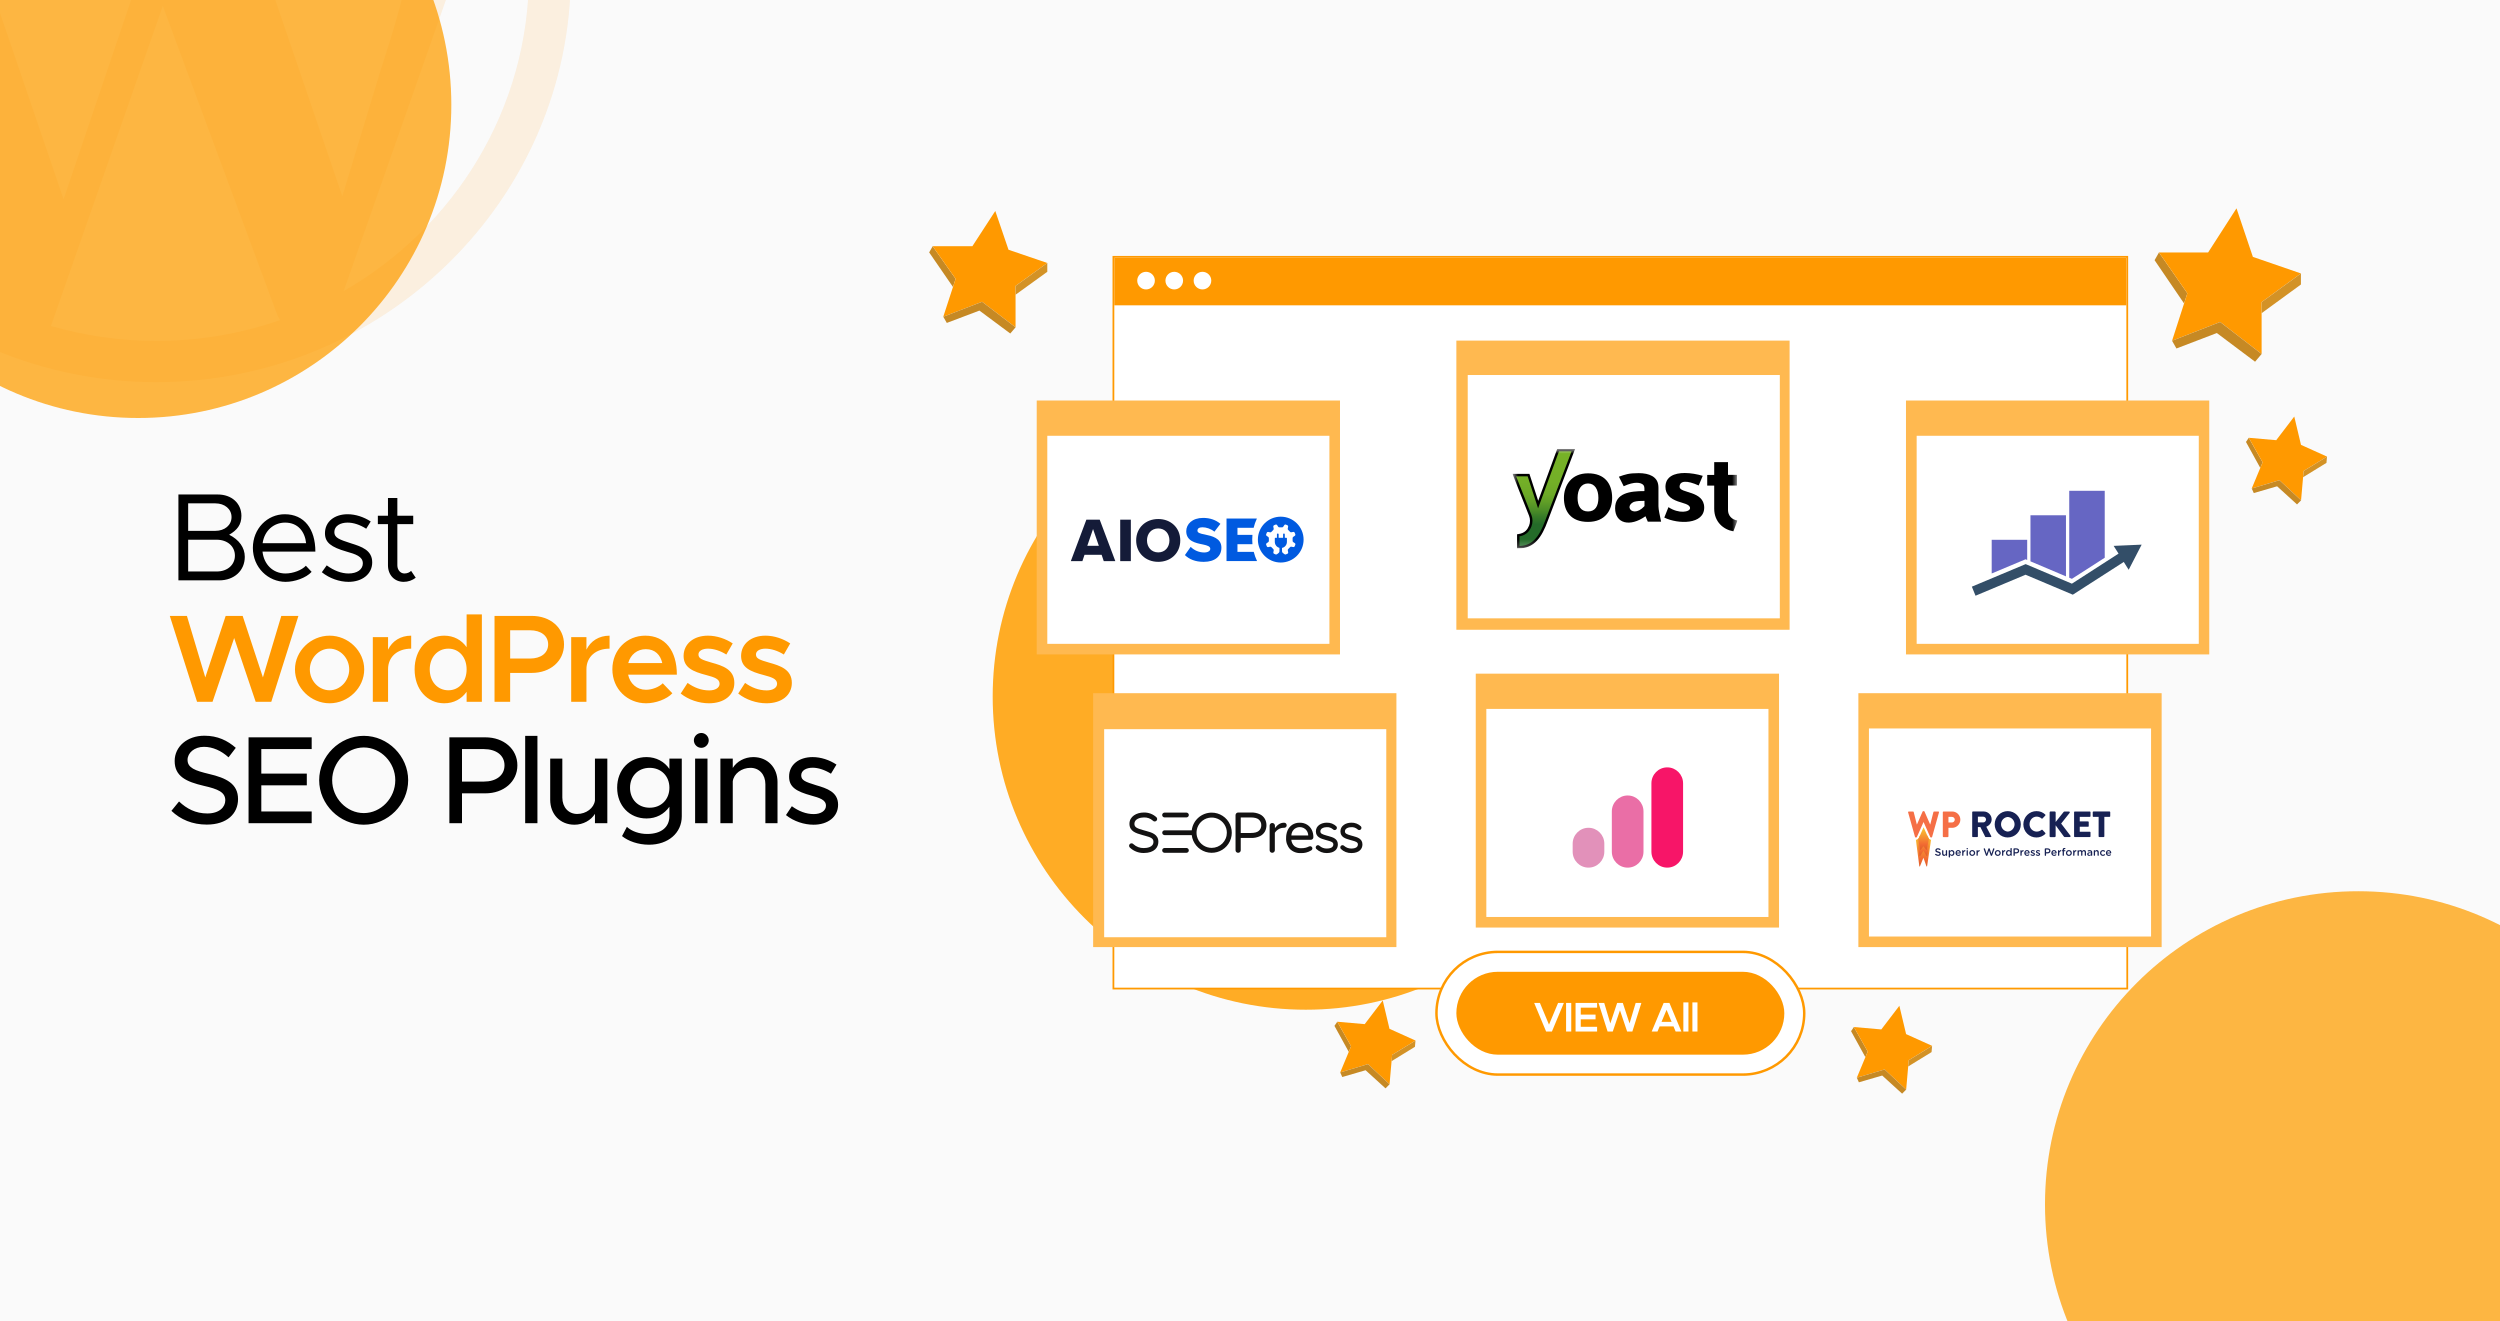 <svg width="350" height="185" viewBox="0 0 350 185" fill="none" xmlns="http://www.w3.org/2000/svg">
<g clip-path="url(#clip0_2674_2288)">
<rect width="350" height="185" fill="#FAFAFA"/>
<g filter="url(#filter0_f_2674_2288)">
<circle cx="19.343" cy="14.677" r="43.843" fill="#FDB642"/>
</g>
<g filter="url(#filter1_f_2674_2288)">
<circle cx="182.819" cy="97.517" r="43.843" fill="#FFAC25"/>
</g>
<g filter="url(#filter2_f_2674_2288)">
<circle cx="330.142" cy="168.615" r="43.843" fill="#FDB642"/>
</g>
<path d="M24.978 81.25V69.228H30.491C32.433 69.228 33.798 70.47 33.798 72.22C33.798 73.498 33.168 74.233 32.083 74.862C33.466 75.562 34.271 76.647 34.271 77.96C34.271 79.885 32.783 81.25 30.701 81.25H24.978ZM26.343 74.32H30.141C31.471 74.32 32.416 73.515 32.416 72.395C32.416 71.275 31.471 70.47 30.141 70.47H26.343V74.32ZM26.343 80.007H30.351C31.838 80.007 32.888 79.08 32.888 77.785C32.888 76.49 31.838 75.562 30.351 75.562H26.343V80.007ZM39.97 80.287C41.037 80.287 42.262 79.815 42.822 79.203L43.627 80.06C42.84 80.918 41.247 81.46 39.987 81.46C37.572 81.46 35.402 79.483 35.402 76.7C35.402 74.005 37.432 71.993 39.865 71.993C42.595 71.993 44.152 74.058 44.152 77.225H36.75C36.942 78.993 38.185 80.287 39.97 80.287ZM39.917 73.165C38.307 73.165 37.012 74.302 36.767 76.052H42.857C42.682 74.425 41.72 73.165 39.917 73.165ZM48.802 81.46C47.542 81.46 46.142 80.987 45.057 80.112L45.74 79.15C46.772 79.903 47.805 80.287 48.802 80.287C49.992 80.287 50.797 79.728 50.797 78.87C50.797 77.89 49.747 77.575 48.522 77.225C46.335 76.595 45.495 75.948 45.495 74.653C45.495 73.007 46.86 71.993 48.662 71.993C49.782 71.993 50.937 72.377 51.9 73.007L51.27 74.022C50.36 73.445 49.467 73.165 48.662 73.165C47.647 73.165 46.807 73.62 46.807 74.495C46.807 75.282 47.472 75.528 49.152 76.07C50.605 76.525 52.11 77.015 52.11 78.73C52.11 80.392 50.675 81.46 48.802 81.46ZM57.554 79.92L58.201 80.882C57.729 81.25 57.134 81.46 56.521 81.46C55.226 81.46 54.316 80.498 54.316 79.15V73.375H52.899V72.203H54.316V69.718H55.629V72.203H57.851V73.375H55.629V79.15C55.629 79.815 56.084 80.287 56.609 80.287C57.011 80.287 57.361 80.13 57.554 79.92ZM28.951 115.443C26.938 115.443 25.276 114.742 23.998 113.517L25.066 112.205C26.133 113.22 27.393 113.885 29.021 113.885C30.683 113.885 31.541 113.01 31.541 112.047C31.541 110.91 30.543 110.472 28.531 110.017C26.081 109.44 24.453 108.705 24.453 106.535C24.453 104.522 26.203 103 28.618 103C30.473 103 31.856 103.682 33.011 104.697L31.996 106.027C30.981 105.1 29.773 104.557 28.548 104.557C27.201 104.557 26.256 105.415 26.256 106.377C26.256 107.497 27.288 107.882 29.266 108.355C31.663 108.915 33.326 109.72 33.326 111.872C33.326 113.902 31.786 115.443 28.951 115.443ZM43.635 104.872H36.583V108.302H42.953V109.947H36.583V113.605H43.635V115.25H34.798V103.227H43.635V104.872ZM50.93 115.46C47.553 115.46 44.683 112.607 44.683 109.23C44.683 105.852 47.553 103.017 50.93 103.017C54.308 103.017 57.143 105.852 57.143 109.23C57.143 112.607 54.308 115.46 50.93 115.46ZM50.93 113.832C53.328 113.832 55.34 111.732 55.34 109.23C55.34 106.745 53.328 104.645 50.93 104.645C48.533 104.645 46.503 106.745 46.503 109.23C46.503 111.732 48.533 113.832 50.93 113.832ZM62.913 115.25V103.227H67.97C70.508 103.227 72.433 104.855 72.433 107.147C72.433 109.44 70.508 111.067 67.97 111.067H64.68V115.25H62.913ZM64.68 109.422H67.725C69.458 109.422 70.63 108.565 70.63 107.147C70.63 105.73 69.458 104.872 67.725 104.872H64.68V109.422ZM73.525 115.25V103.017H75.24V115.25H73.525ZM83.293 106.202H85.026V115.25H83.293V113.937C82.751 114.83 81.648 115.46 80.423 115.46C78.428 115.46 77.028 114.007 77.028 111.96V106.202H78.726V111.662C78.726 113.01 79.583 113.955 80.808 113.955C82.068 113.955 83.153 113.132 83.293 112.065V106.202ZM93.717 106.202H95.449V114.287C95.449 116.615 93.542 118.26 90.864 118.26C89.342 118.26 87.942 117.753 87.084 117.053L87.767 115.758C88.432 116.388 89.517 116.755 90.602 116.755C92.544 116.755 93.717 115.828 93.717 114.252V112.94C92.999 113.972 91.879 114.585 90.514 114.585C88.134 114.585 86.402 112.8 86.402 110.28C86.402 107.76 88.134 105.992 90.514 105.992C91.879 105.992 93.034 106.64 93.717 107.655V106.202ZM90.952 113.08C92.562 113.08 93.717 111.925 93.717 110.28C93.717 108.652 92.562 107.497 90.952 107.497C89.342 107.497 88.204 108.652 88.204 110.28C88.204 111.925 89.342 113.08 90.952 113.08ZM98.191 104.697C97.596 104.697 97.141 104.207 97.141 103.647C97.141 103.105 97.596 102.615 98.191 102.615C98.751 102.615 99.223 103.105 99.223 103.647C99.223 104.207 98.751 104.697 98.191 104.697ZM97.316 115.25V106.202H99.048V115.25H97.316ZM105.457 105.992C107.452 105.992 108.852 107.445 108.852 109.492V115.25H107.154V109.79C107.154 108.442 106.297 107.497 105.072 107.497C103.812 107.497 102.727 108.32 102.587 109.387V115.25H100.854V106.202H102.587V107.515C103.129 106.622 104.232 105.992 105.457 105.992ZM113.903 115.46C112.573 115.46 111.12 114.987 110.035 114.112L110.858 112.87C111.82 113.57 112.853 113.972 113.92 113.972C114.935 113.972 115.635 113.5 115.635 112.8C115.635 111.96 114.708 111.697 113.588 111.382C111.505 110.805 110.473 110.21 110.473 108.74C110.455 107.077 111.838 105.992 113.763 105.992C114.935 105.992 116.125 106.395 117.105 107.042L116.335 108.32C115.46 107.777 114.55 107.48 113.763 107.48C112.87 107.48 112.17 107.865 112.17 108.547C112.17 109.247 112.73 109.457 114.253 109.93C115.74 110.367 117.333 110.857 117.333 112.66C117.333 114.375 115.88 115.46 113.903 115.46Z" fill="black"/>
<path d="M27.586 98.25L23.771 86.228H26.168L28.741 94.838L31.593 86.228H33.973L36.808 94.838L39.381 86.228H41.778L37.981 98.25H35.793L32.783 89.325L29.756 98.25H27.586ZM46.142 98.46C43.517 98.46 41.295 96.29 41.295 93.718C41.295 91.145 43.517 88.993 46.142 88.993C48.767 88.993 50.99 91.145 50.99 93.718C50.99 96.29 48.767 98.46 46.142 98.46ZM46.142 96.64C47.63 96.64 48.89 95.31 48.89 93.718C48.89 92.142 47.63 90.812 46.142 90.812C44.637 90.812 43.377 92.142 43.377 93.718C43.377 95.31 44.637 96.64 46.142 96.64ZM54.329 90.953C54.907 89.745 56.079 88.993 57.566 88.993V90.812C55.624 90.812 54.329 91.968 54.329 93.683V98.25H52.194V89.203H54.329V90.953ZM65.326 86.017H67.461V98.25H65.326V96.85C64.608 97.865 63.523 98.46 62.193 98.46C59.796 98.46 58.046 96.5 58.046 93.718C58.046 90.953 59.796 88.993 62.193 88.993C63.523 88.993 64.608 89.588 65.326 90.603V86.017ZM62.771 96.64C64.276 96.64 65.326 95.415 65.326 93.718C65.326 92.02 64.276 90.812 62.771 90.812C61.248 90.812 60.163 92.02 60.163 93.718C60.163 95.415 61.248 96.64 62.771 96.64ZM69.234 98.25V86.228H74.467C77.039 86.228 78.964 87.873 78.964 90.218C78.964 92.562 77.039 94.207 74.467 94.207H71.422V98.25H69.234ZM71.422 92.195H74.222C75.709 92.195 76.742 91.442 76.742 90.218C76.742 88.993 75.709 88.24 74.222 88.24H71.422V92.195ZM82.102 90.953C82.68 89.745 83.852 88.993 85.34 88.993V90.812C83.397 90.812 82.102 91.968 82.102 93.683V98.25H79.967V89.203H82.102V90.953ZM90.439 96.57C91.279 96.57 92.276 96.185 92.784 95.66L94.131 97.06C93.344 97.9 91.769 98.46 90.456 98.46C87.866 98.46 85.731 96.483 85.731 93.7C85.731 90.987 87.761 88.993 90.334 88.993C93.134 88.993 94.761 91.11 94.761 94.453H87.936C88.199 95.695 89.144 96.57 90.439 96.57ZM90.421 90.882C89.231 90.882 88.269 91.635 87.954 92.825H92.714C92.469 91.688 91.699 90.882 90.421 90.882ZM99.254 98.46C97.872 98.46 96.385 97.97 95.299 97.095L96.262 95.608C97.137 96.237 98.152 96.657 99.29 96.657C100.147 96.657 100.742 96.29 100.742 95.73C100.742 95.03 99.954 94.802 98.922 94.522C96.962 94.015 95.719 93.455 95.702 91.845C95.702 90.147 97.102 88.993 99.115 88.993C100.357 88.993 101.6 89.43 102.58 90.078L101.687 91.635C100.83 91.093 99.902 90.812 99.115 90.812C98.362 90.812 97.784 91.11 97.784 91.618C97.784 92.195 98.257 92.37 99.639 92.772C101.162 93.192 102.807 93.718 102.807 95.608C102.807 97.34 101.372 98.46 99.254 98.46ZM107.305 98.46C105.922 98.46 104.435 97.97 103.35 97.095L104.312 95.608C105.187 96.237 106.202 96.657 107.34 96.657C108.197 96.657 108.792 96.29 108.792 95.73C108.792 95.03 108.005 94.802 106.972 94.522C105.012 94.015 103.77 93.455 103.752 91.845C103.752 90.147 105.152 88.993 107.165 88.993C108.407 88.993 109.65 89.43 110.63 90.078L109.737 91.635C108.88 91.093 107.952 90.812 107.165 90.812C106.412 90.812 105.835 91.11 105.835 91.618C105.835 92.195 106.307 92.37 107.69 92.772C109.212 93.192 110.857 93.718 110.857 95.608C110.857 97.34 109.422 98.46 107.305 98.46Z" fill="#FF9900"/>
<g opacity="0.06" filter="url(#filter3_f_2674_2288)">
<rect x="155.755" y="35.83" width="142.184" height="102.688" fill="#FF9900"/>
<rect x="155.879" y="35.953" width="141.937" height="102.442" stroke="white" stroke-width="0.247"/>
</g>
<rect x="155.879" y="35.956" width="141.937" height="102.442" fill="white" stroke="#FF9900" stroke-width="0.247"/>
<rect x="156.002" y="36.08" width="141.69" height="6.665" fill="#FF9900"/>
<rect x="145.141" y="56.072" width="42.458" height="35.546" fill="#FFB950"/>
<rect x="146.622" y="61.01" width="39.496" height="29.128" fill="white"/>
<rect x="203.891" y="47.684" width="46.654" height="40.483" fill="#FFB950"/>
<rect x="205.483" y="52.502" width="43.692" height="34.065" fill="white"/>
<rect x="266.837" y="56.072" width="42.458" height="35.546" fill="#FFB950"/>
<rect x="268.333" y="61.01" width="39.496" height="29.128" fill="white"/>
<rect x="153.04" y="97.047" width="42.458" height="35.546" fill="#FFB950"/>
<rect x="154.583" y="102.084" width="39.496" height="29.128" fill="white"/>
<rect x="206.606" y="94.312" width="42.458" height="35.546" fill="#FFB950"/>
<rect x="208.087" y="99.248" width="39.496" height="29.128" fill="white"/>
<rect x="260.172" y="97.047" width="42.458" height="35.546" fill="#FFB950"/>
<rect x="261.653" y="101.984" width="39.496" height="29.128" fill="white"/>
<rect x="201.104" y="133.265" width="51.488" height="17.176" rx="8.588" fill="white" stroke="#FF9900" stroke-width="0.35"/>
<rect x="203.891" y="136.051" width="45.914" height="11.602" rx="5.801" fill="#FF9900"/>
<path d="M218.132 140.409H218.943L217.268 144.416H216.458L214.783 140.409H215.588L216.86 143.448L218.132 140.409ZM219.251 144.416V140.409H219.975V144.416H219.251ZM223.594 141.074H221.308V142.042H223.379V142.707H221.308V143.751H223.594V144.416H220.579V140.409H223.594V141.074ZM225.063 144.416L223.791 140.409H224.59L225.448 143.279L226.399 140.409H227.192L228.137 143.279L228.994 140.409H229.794L228.528 144.416H227.799L226.795 141.441L225.786 144.416H225.063ZM234.59 144.416L234.287 143.693H232.35L232.047 144.416H231.236L232.91 140.409H233.721L235.395 144.416H234.59ZM232.613 143.063H234.025L233.319 141.377L232.613 143.063ZM235.669 144.416V140.339H236.381V144.416H235.669ZM236.934 144.416V140.339H237.646V144.416H236.934Z" fill="white"/>
<path d="M133.416 40.176L133.786 39.039L130.577 34.472L130.083 35.336L133.416 40.176Z" fill="#C68924"/>
<path d="M136.131 34.472H130.577L133.786 39.039L133.416 40.176L132.058 44.346L137.489 42.248L142.179 45.827V41.26V40.026L146.622 36.817L141.192 34.966L139.34 29.535L136.131 34.472Z" fill="#FF9900"/>
<path d="M146.622 36.817L142.179 40.026V41.26L146.622 38.051V36.817Z" fill="#D39226"/>
<path d="M142.179 45.827L137.489 42.248L132.058 44.346L132.552 45.21L137.119 43.482L141.438 46.691L142.179 45.827Z" fill="#C68924"/>
<path d="M305.77 42.486L306.229 41.063L302.254 35.346L301.642 36.428L305.77 42.486Z" fill="#C68924"/>
<path d="M309.134 35.346H302.254L306.229 41.063L305.77 42.486L304.089 47.706L310.816 45.08L316.626 49.56V43.844V42.299L322.131 38.282L315.403 35.964L313.11 29.166L309.134 35.346Z" fill="#FF9900"/>
<path d="M322.131 38.282L316.626 42.299V43.844L322.131 39.827V38.282Z" fill="#D39226"/>
<path d="M316.626 49.56L310.816 45.08L304.089 47.706L304.7 48.788L310.357 46.625L315.709 50.642L316.626 49.56Z" fill="#C68924"/>
<path d="M316.439 65.51L316.766 64.725L314.83 61.29L314.435 61.873L316.439 65.51Z" fill="#C68924"/>
<path d="M318.671 61.626L314.83 61.29L316.766 64.725L316.439 65.51L315.241 68.387L319.127 67.226L322.149 70.05L322.432 66.809L322.509 65.933L325.781 63.925L322.14 62.282L321.197 58.316L318.671 61.626Z" fill="#FF9900"/>
<path d="M325.781 63.925L322.509 65.933L322.432 66.809L325.704 64.801L325.781 63.925Z" fill="#D39226"/>
<path d="M322.149 70.05L319.127 67.226L315.241 68.387L315.529 69.03L318.795 68.08L321.583 70.619L322.149 70.05Z" fill="#C68924"/>
<path d="M261.153 148.004L261.48 147.219L259.544 143.784L259.149 144.367L261.153 148.004Z" fill="#C68924"/>
<path d="M263.385 144.12L259.544 143.784L261.48 147.219L261.153 148.004L259.955 150.881L263.841 149.721L266.863 152.545L267.146 149.304L267.223 148.428L270.495 146.419L266.854 144.776L265.911 140.81L263.385 144.12Z" fill="#FF9900"/>
<path d="M270.495 146.419L267.223 148.428L267.146 149.304L270.418 147.295L270.495 146.419Z" fill="#D39226"/>
<path d="M266.863 152.545L263.841 149.721L259.955 150.881L260.243 151.524L263.509 150.574L266.297 153.113L266.863 152.545Z" fill="#C68924"/>
<path d="M188.827 147.262L189.154 146.477L187.218 143.042L186.823 143.625L188.827 147.262Z" fill="#C68924"/>
<path d="M191.059 143.378L187.218 143.042L189.154 146.477L188.827 147.262L187.629 150.139L191.515 148.978L194.537 151.802L194.82 148.561L194.897 147.685L198.169 145.677L194.528 144.034L193.585 140.068L191.059 143.378Z" fill="#FF9900"/>
<path d="M198.169 145.677L194.897 147.685L194.82 148.561L198.092 146.553L198.169 145.677Z" fill="#D39226"/>
<path d="M194.537 151.802L191.515 148.978L187.629 150.139L187.917 150.782L191.182 149.832L193.971 152.371L194.537 151.802Z" fill="#C68924"/>
<circle cx="160.446" cy="39.287" r="1.234" fill="white"/>
<circle cx="164.395" cy="39.287" r="1.234" fill="white"/>
<circle cx="168.345" cy="39.287" r="1.234" fill="white"/>
<g clip-path="url(#clip1_2674_2288)">
<mask id="mask0_2674_2288" style="mask-type:luminance" maskUnits="userSpaceOnUse" x="211" y="62" width="33" height="15">
<path d="M243.25 62.842H211.75V76.782H243.25V62.842Z" fill="white"/>
</mask>
<g mask="url(#mask0_2674_2288)">
<path d="M239.989 64.695V66.491H239.011V67.986H239.989V71.226C239.989 73.066 241.294 74.158 242.675 74.385L243.25 72.865C242.444 72.758 241.927 72.174 241.92 71.414V67.979H243.173V66.485H241.92V64.695H239.989Z" fill="black"/>
<path d="M233.161 68.148C233.161 69.235 233.858 69.819 234.881 70.189C235.584 70.447 236.607 70.585 236.607 71.138C236.607 71.69 235.028 71.973 233.583 70.999L233.001 72.462C234.964 73.417 238.608 73.448 238.589 71.043C238.564 68.67 235.143 69.084 235.143 68.167C235.143 67.251 236.179 67.232 237.816 67.966L238.385 66.616C237.592 66.384 236.69 66.221 235.866 66.221C234.402 66.221 233.174 66.717 233.161 68.161" fill="black"/>
<path d="M228.731 70.265C229.153 70.127 229.722 70.121 230.227 70.121V70.856C229.728 71.402 229.249 71.603 228.871 71.603C228.085 71.603 227.765 70.73 228.737 70.265M226.646 66.736L227.318 68.074C228.839 67.364 229.747 67.546 230.067 67.898C230.067 67.898 230.086 67.917 230.092 67.923C230.252 68.143 230.22 68.482 230.22 68.752C228.232 68.752 226.116 69.009 226.116 71.151C226.116 73.292 228.194 73.826 230.367 72.275L230.693 73.035H232.554C232.381 72.143 232.183 71.377 232.183 70.868V68.287C232.183 68.193 232.183 68.105 232.17 68.017C232.068 66.73 230.879 66.24 229.434 66.24C227.989 66.24 227.542 66.429 226.653 66.736" fill="black"/>
<path d="M220.861 69.707C220.861 68.526 221.378 67.685 222.325 67.685C223.271 67.685 223.776 68.526 223.776 69.707C223.776 70.887 223.309 71.603 222.325 71.603C221.34 71.603 220.861 70.887 220.861 69.707ZM218.949 69.713C218.949 71.553 219.895 73.066 222.325 73.066C224.754 73.066 225.707 71.371 225.7 69.713C225.7 67.691 224.652 66.266 222.325 66.266C219.997 66.266 218.949 67.942 218.949 69.713Z" fill="black"/>
<path d="M218.137 63.012L215.337 70.641L213.994 66.516H211.999L214.231 72.148C214.416 72.626 214.416 73.159 214.231 73.643C213.981 74.271 213.566 74.811 212.555 74.943V76.613C214.525 76.613 215.592 75.42 216.545 72.814L220.272 63.012H218.137Z" fill="url(#paint0_linear_2674_2288)"/>
<path d="M212.556 76.782H212.383V74.798L212.53 74.779C213.515 74.647 213.86 74.101 214.071 73.586C214.243 73.146 214.243 72.657 214.071 72.217L211.75 66.346H214.122L215.349 70.113L218.015 62.842H220.515L216.705 72.87C215.848 75.219 214.819 76.782 212.556 76.782ZM212.728 75.087V76.443C214.435 76.38 215.433 75.363 216.379 72.757L220.023 63.181H218.258L215.33 71.168L213.873 66.685H212.255L214.397 72.091C214.601 72.613 214.601 73.184 214.397 73.705C214.179 74.251 213.789 74.898 212.735 75.093H212.728V75.087Z" fill="black"/>
</g>
</g>
<g clip-path="url(#clip2_2674_2288)">
<path fill-rule="evenodd" clip-rule="evenodd" d="M179.303 78.755C181.07 78.755 182.503 77.318 182.503 75.545C182.503 73.771 181.07 72.334 179.303 72.334C177.536 72.334 176.103 73.771 176.103 75.545C176.103 77.318 177.536 78.755 179.303 78.755ZM178.793 73.509C178.773 73.477 178.743 73.452 178.707 73.439C178.671 73.426 178.632 73.426 178.596 73.438C178.512 73.468 178.43 73.503 178.35 73.543C178.316 73.561 178.289 73.589 178.273 73.624C178.257 73.659 178.253 73.698 178.261 73.736L178.316 74.014C178.322 74.05 178.319 74.086 178.307 74.12C178.294 74.153 178.273 74.183 178.245 74.205C178.157 74.279 178.076 74.362 178.005 74.453C177.983 74.481 177.955 74.502 177.922 74.515C177.889 74.528 177.853 74.531 177.819 74.525L177.547 74.47C177.509 74.462 177.47 74.467 177.436 74.484C177.402 74.5 177.374 74.528 177.358 74.562C177.319 74.644 177.285 74.728 177.257 74.814C177.245 74.851 177.245 74.89 177.258 74.927C177.27 74.963 177.295 74.995 177.327 75.016L177.558 75.173C177.617 75.214 177.647 75.286 177.64 75.359C177.628 75.476 177.629 75.593 177.641 75.708C177.645 75.744 177.64 75.78 177.625 75.812C177.611 75.845 177.588 75.873 177.559 75.894L177.328 76.052C177.296 76.074 177.272 76.105 177.26 76.141C177.247 76.178 177.247 76.218 177.259 76.254C177.288 76.34 177.322 76.424 177.361 76.505C177.378 76.54 177.405 76.567 177.44 76.584C177.474 76.601 177.513 76.606 177.55 76.597L177.822 76.541C177.857 76.535 177.893 76.538 177.926 76.551C177.959 76.564 177.987 76.585 178.009 76.613C178.08 76.703 178.161 76.786 178.25 76.86C178.278 76.882 178.299 76.912 178.311 76.945C178.324 76.979 178.327 77.015 178.321 77.05L178.267 77.329C178.259 77.367 178.263 77.406 178.28 77.441C178.296 77.476 178.323 77.504 178.357 77.522C178.437 77.562 178.519 77.596 178.603 77.626C178.725 77.668 178.895 77.515 179.022 77.402C179.053 77.375 179.078 77.341 179.095 77.303C179.113 77.265 179.122 77.224 179.123 77.183V76.715C179.123 76.71 179.123 76.705 179.123 76.7C178.751 76.609 178.474 76.266 178.474 75.857V75.362C178.474 75.325 178.504 75.294 178.54 75.294H178.771V74.807C178.771 74.775 178.783 74.745 178.805 74.722C178.828 74.699 178.858 74.686 178.89 74.685C178.956 74.685 179.009 74.74 179.009 74.807V75.294H179.633V74.807C179.633 74.74 179.686 74.685 179.752 74.685C179.818 74.685 179.871 74.74 179.871 74.807V75.294H180.101C180.138 75.294 180.168 75.325 180.168 75.362V75.857C180.168 76.279 179.873 76.631 179.483 76.708L179.483 76.715V77.179C179.483 77.266 179.522 77.346 179.587 77.402C179.715 77.514 179.888 77.666 180.01 77.623C180.093 77.594 180.175 77.558 180.255 77.519C180.289 77.5 180.316 77.472 180.333 77.437C180.349 77.402 180.353 77.363 180.345 77.325L180.29 77.046C180.284 77.011 180.287 76.975 180.299 76.942C180.312 76.908 180.333 76.878 180.36 76.856C180.448 76.783 180.529 76.7 180.601 76.609C180.622 76.581 180.651 76.559 180.684 76.546C180.717 76.533 180.752 76.529 180.787 76.536L181.059 76.591C181.136 76.606 181.214 76.57 181.248 76.499C181.287 76.417 181.321 76.333 181.349 76.247C181.361 76.21 181.361 76.171 181.348 76.134C181.335 76.098 181.311 76.067 181.279 76.045L181.048 75.888C181.019 75.867 180.996 75.839 180.981 75.806C180.967 75.773 180.962 75.737 180.966 75.702C180.977 75.586 180.977 75.469 180.965 75.353C180.961 75.317 180.966 75.282 180.981 75.249C180.995 75.216 181.018 75.188 181.047 75.167L181.277 75.009C181.309 74.987 181.333 74.956 181.346 74.919C181.358 74.883 181.359 74.844 181.347 74.807C181.318 74.721 181.284 74.637 181.244 74.555C181.228 74.521 181.2 74.493 181.166 74.477C181.132 74.46 181.093 74.456 181.056 74.464L180.783 74.52C180.749 74.526 180.713 74.523 180.68 74.51C180.647 74.497 180.618 74.476 180.597 74.448C180.525 74.358 180.445 74.275 180.356 74.201C180.328 74.179 180.307 74.149 180.294 74.116C180.282 74.082 180.279 74.046 180.285 74.011L180.339 73.732C180.347 73.695 180.342 73.655 180.326 73.621C180.31 73.586 180.282 73.557 180.248 73.539C180.169 73.5 180.086 73.465 180.003 73.435C179.966 73.423 179.927 73.424 179.892 73.437C179.856 73.45 179.825 73.475 179.806 73.507L179.652 73.744C179.632 73.773 179.605 73.796 179.573 73.811C179.541 73.826 179.505 73.832 179.47 73.828C179.357 73.816 179.243 73.816 179.129 73.828C179.094 73.833 179.059 73.827 179.027 73.812C178.995 73.798 178.968 73.774 178.948 73.745L178.793 73.509Z" fill="#005AE0"/>
<path d="M175.964 72.595H171.713V78.553H175.989C175.791 78.138 175.635 77.704 175.523 77.258H173.244V76.186H175.341C175.301 75.752 175.302 75.316 175.343 74.882H173.245V73.89H175.509C175.618 73.445 175.77 73.011 175.964 72.595ZM168.522 78.66C167.321 78.66 166.484 78.285 165.887 77.713L166.697 76.561C166.946 76.81 167.242 77.008 167.567 77.143C167.893 77.278 168.241 77.347 168.593 77.347C169.119 77.347 169.439 77.124 169.439 76.838C169.439 76.499 169.057 76.365 168.424 76.23L168.374 76.22C167.399 76.025 166.074 75.76 166.074 74.373C166.074 73.372 166.92 72.506 168.442 72.506C169.395 72.506 170.223 72.792 170.855 73.337L170.018 74.435C169.519 74.024 168.869 73.819 168.344 73.819C167.837 73.819 167.641 74.024 167.641 74.284C167.641 74.596 168.006 74.703 168.665 74.828C169.644 75.034 170.997 75.319 170.997 76.668C170.997 77.865 170.116 78.66 168.522 78.66H168.522Z" fill="#005AE0"/>
<path d="M154.524 78.554H156.144L153.961 72.758H152.09L149.917 78.554H151.536L151.831 77.676H154.23L154.524 78.554ZM153.026 74.061L153.84 76.416H152.22L153.026 74.061ZM156.829 78.554H158.318V72.758H156.829V78.554ZM159.063 75.66C159.063 77.424 160.388 78.658 162.155 78.658C163.922 78.658 165.238 77.424 165.238 75.66C165.238 73.896 163.922 72.662 162.155 72.662C160.388 72.662 159.063 73.896 159.063 75.66ZM163.722 75.66C163.722 76.599 163.107 77.337 162.155 77.337C161.193 77.337 160.579 76.599 160.579 75.66C160.579 74.713 161.193 73.983 162.155 73.983C163.107 73.983 163.722 74.713 163.722 75.66Z" fill="#141B38"/>
</g>
<path d="M299.833 76.25L295.909 76.423L296.597 77.504L290.065 81.715L283.592 78.975L276.058 82.133L276.574 83.402L283.577 80.461L290.194 83.258L297.327 78.673L298.014 79.769L299.833 76.25Z" fill="#334E68"/>
<path d="M278.837 80.288L283.577 78.298L283.806 78.399V75.573H278.837V80.288ZM289.693 68.709V80.879L290.065 81.038L294.663 78.082V68.709H289.693ZM284.265 78.587L289.235 80.692V72.141H284.265V78.587Z" fill="#6666C3"/>
<g clip-path="url(#clip3_2674_2288)">
<path fill-rule="evenodd" clip-rule="evenodd" d="M270.329 117.563C270.258 117.563 270.187 117.542 270.127 117.504C270.066 117.465 270.017 117.411 269.985 117.346L269.871 117.09H268.74L268.627 117.346C268.595 117.411 268.546 117.465 268.485 117.504C268.424 117.542 268.354 117.563 268.282 117.563H268.222L268.705 121.266C268.729 121.335 268.775 121.335 268.802 121.266L269.279 120.082L269.696 121.262C269.721 121.332 269.767 121.332 269.794 121.262L270.351 117.567L270.329 117.563Z" fill="url(#paint1_linear_2674_2288)"/>
<path fill-rule="evenodd" clip-rule="evenodd" d="M269.825 116.986H268.789L268.63 117.346C268.604 117.399 268.565 117.446 268.518 117.482C268.471 117.518 268.416 117.543 268.358 117.554L268.722 119.838C268.747 119.879 268.793 119.879 268.819 119.838L269.286 119.122L269.714 119.834C269.742 119.877 269.785 119.877 269.811 119.834L270.225 117.547C270.173 117.532 270.125 117.506 270.084 117.472C270.042 117.437 270.009 117.394 269.985 117.346L269.825 116.986Z" fill="url(#paint2_linear_2674_2288)"/>
<path fill-rule="evenodd" clip-rule="evenodd" d="M269.985 117.345L269.304 115.814L268.627 117.345C268.604 117.389 268.574 117.429 268.538 117.463L268.819 118.981C268.834 119.001 268.872 119.008 268.901 118.981L269.277 118.477L269.656 118.976C269.679 119.008 269.721 119.001 269.737 118.976L270.048 117.441C270.024 117.412 270.002 117.38 269.985 117.345Z" fill="url(#paint3_linear_2674_2288)"/>
<path fill-rule="evenodd" clip-rule="evenodd" d="M267.135 113.737C267.113 113.664 267.156 113.612 267.228 113.612H267.824C267.867 113.612 267.905 113.648 267.918 113.683L268.355 115.419H268.376L269.164 113.618C269.172 113.601 269.184 113.587 269.199 113.576C269.215 113.566 269.233 113.561 269.251 113.561H269.343C269.389 113.561 269.419 113.585 269.431 113.618L270.218 115.419H270.239L270.678 113.685C270.684 113.665 270.696 113.647 270.713 113.634C270.729 113.621 270.749 113.614 270.77 113.612H271.366C271.438 113.612 271.477 113.664 271.459 113.737L270.497 117.172C270.492 117.193 270.48 117.212 270.463 117.225C270.446 117.238 270.425 117.245 270.404 117.245H270.324C270.306 117.245 270.287 117.24 270.272 117.23C270.256 117.219 270.244 117.205 270.236 117.188L269.304 115.097H269.29L268.363 117.19C268.355 117.206 268.342 117.22 268.327 117.23C268.311 117.24 268.293 117.246 268.275 117.247H268.195C268.175 117.246 268.155 117.239 268.138 117.226C268.122 117.214 268.109 117.196 268.103 117.176L267.135 113.735V113.737ZM271.99 113.708C271.99 113.657 272.032 113.612 272.085 113.612H273.31C273.61 113.612 273.897 113.73 274.11 113.942C274.324 114.153 274.445 114.441 274.449 114.743C274.449 115.376 273.936 115.896 273.317 115.896H272.783V117.099C272.783 117.125 272.772 117.148 272.755 117.166C272.737 117.184 272.713 117.195 272.688 117.195H272.087C272.062 117.195 272.038 117.185 272.02 117.167C272.003 117.149 271.993 117.124 271.993 117.099V113.708H271.99ZM273.266 115.147C273.319 115.147 273.371 115.137 273.42 115.116C273.469 115.096 273.513 115.066 273.55 115.029C273.588 114.991 273.617 114.947 273.637 114.897C273.657 114.848 273.668 114.796 273.667 114.743C273.667 114.529 273.485 114.363 273.266 114.363H272.783V115.147H273.266Z" fill="#F56F46"/>
<path fill-rule="evenodd" clip-rule="evenodd" d="M276.107 113.706C276.107 113.655 276.15 113.608 276.203 113.608H277.723C278.333 113.608 278.832 114.107 278.832 114.715C278.832 115.187 278.522 115.566 278.079 115.744L278.773 117.046C278.809 117.111 278.773 117.193 278.687 117.193H278.01C277.967 117.193 277.939 117.17 277.928 117.149L277.251 115.791H276.903V117.097C276.902 117.122 276.892 117.146 276.874 117.164C276.856 117.182 276.832 117.192 276.807 117.193H276.201C276.176 117.193 276.151 117.183 276.133 117.165C276.116 117.147 276.106 117.123 276.106 117.097L276.109 113.706H276.107ZM277.66 115.139C277.868 115.139 278.045 114.945 278.045 114.73C278.045 114.514 277.868 114.338 277.66 114.338H276.906V115.139H277.66ZM281.081 113.557C282.097 113.557 282.914 114.381 282.914 115.408C282.914 116.433 282.101 117.245 281.082 117.245C280.842 117.246 280.604 117.2 280.382 117.108C280.16 117.016 279.958 116.881 279.789 116.71C279.619 116.539 279.484 116.336 279.393 116.113C279.301 115.889 279.255 115.65 279.256 115.408C279.256 114.384 280.068 113.557 281.081 113.557ZM281.081 116.423C281.34 116.407 281.584 116.293 281.762 116.102C281.94 115.912 282.039 115.66 282.039 115.399C282.039 115.138 281.94 114.886 281.762 114.696C281.584 114.505 281.34 114.391 281.081 114.375C280.826 114.397 280.588 114.514 280.415 114.704C280.242 114.893 280.145 115.141 280.145 115.399C280.145 115.657 280.242 115.905 280.415 116.094C280.588 116.284 280.826 116.401 281.081 116.423ZM285.103 113.558C285.612 113.558 285.987 113.719 286.335 114.035C286.379 114.076 286.379 114.137 286.341 114.178L285.945 114.591C285.928 114.607 285.906 114.616 285.883 114.616C285.86 114.616 285.837 114.607 285.821 114.591C285.631 114.422 285.386 114.328 285.133 114.327C284.558 114.327 284.136 114.81 284.136 115.383C284.133 115.518 284.156 115.652 284.205 115.778C284.253 115.903 284.326 116.018 284.42 116.115C284.513 116.212 284.624 116.289 284.747 116.342C284.87 116.395 285.003 116.423 285.137 116.424C285.384 116.424 285.624 116.338 285.815 116.18C285.851 116.15 285.918 116.15 285.948 116.186L286.344 116.613C286.379 116.649 286.374 116.714 286.337 116.75C286.007 117.074 285.564 117.253 285.103 117.248C284.862 117.25 284.624 117.203 284.401 117.112C284.179 117.02 283.976 116.885 283.806 116.714C283.635 116.543 283.5 116.341 283.408 116.117C283.315 115.893 283.268 115.654 283.268 115.411C283.267 115.168 283.315 114.927 283.407 114.702C283.499 114.477 283.634 114.272 283.805 114.1C283.976 113.928 284.179 113.791 284.402 113.698C284.625 113.605 284.865 113.557 285.107 113.557L285.103 113.558ZM286.949 113.733C286.949 113.667 287 113.608 287.073 113.608H287.668C287.701 113.609 287.732 113.622 287.755 113.645C287.779 113.669 287.792 113.7 287.792 113.733V115.079L288.92 113.66C288.941 113.637 288.987 113.61 289.016 113.61H289.657C289.753 113.61 289.804 113.72 289.751 113.799L288.561 115.299L289.859 116.997C289.916 117.072 289.859 117.188 289.762 117.188H289.062C289.027 117.187 288.994 117.175 288.968 117.152L287.789 115.543V117.07C287.788 117.103 287.775 117.135 287.752 117.158C287.729 117.181 287.698 117.195 287.665 117.195H287.069C287.053 117.195 287.037 117.192 287.021 117.186C287.006 117.18 286.993 117.171 286.981 117.159C286.969 117.147 286.96 117.134 286.954 117.118C286.948 117.103 286.945 117.087 286.945 117.07L286.949 113.733ZM290.372 113.706C290.372 113.655 290.412 113.61 290.467 113.61H292.573C292.631 113.61 292.67 113.655 292.67 113.706V114.263C292.67 114.289 292.66 114.314 292.642 114.333C292.623 114.351 292.599 114.361 292.573 114.361H291.166V114.995H292.325C292.375 114.995 292.421 115.039 292.421 115.091V115.648C292.421 115.661 292.419 115.674 292.414 115.686C292.409 115.697 292.402 115.708 292.394 115.717C292.385 115.726 292.374 115.734 292.362 115.739C292.351 115.744 292.338 115.746 292.325 115.746H291.166V116.44H292.573C292.631 116.44 292.67 116.485 292.67 116.536V117.094C292.67 117.119 292.659 117.144 292.641 117.162C292.623 117.18 292.598 117.19 292.573 117.19H290.467C290.442 117.19 290.418 117.18 290.4 117.162C290.382 117.144 290.372 117.119 290.372 117.094V113.706ZM293.809 114.361H293.08C293.067 114.361 293.055 114.359 293.043 114.354C293.031 114.349 293.02 114.342 293.011 114.333C293.002 114.324 292.995 114.313 292.99 114.301C292.985 114.289 292.983 114.276 292.983 114.263V113.706C292.983 113.655 293.026 113.608 293.08 113.608H295.336C295.393 113.608 295.432 113.655 295.432 113.706V114.263C295.432 114.289 295.422 114.314 295.404 114.332C295.386 114.35 295.362 114.361 295.336 114.361H294.608V117.094C294.607 117.119 294.597 117.143 294.579 117.161C294.561 117.178 294.537 117.189 294.512 117.19H293.901C293.876 117.189 293.852 117.178 293.834 117.161C293.816 117.143 293.806 117.119 293.805 117.094L293.809 114.361ZM271.337 119.826C271.555 119.826 271.708 119.709 271.708 119.514V119.511C271.708 119.338 271.595 119.258 271.376 119.205C271.176 119.158 271.129 119.123 271.129 119.041V119.039C271.129 118.97 271.192 118.915 271.298 118.915C271.38 118.915 271.457 118.941 271.537 118.995C271.551 119.003 271.567 119.007 271.583 119.007C271.631 119.007 271.67 118.972 271.67 118.922C271.669 118.907 271.666 118.893 271.658 118.881C271.651 118.868 271.641 118.858 271.629 118.851C271.532 118.785 271.418 118.751 271.302 118.753C271.095 118.753 270.948 118.877 270.948 119.055V119.059C270.948 119.251 271.072 119.315 271.293 119.369C271.484 119.413 271.526 119.454 271.526 119.529V119.532C271.526 119.609 271.456 119.662 271.342 119.662C271.229 119.662 271.139 119.623 271.052 119.555C271.037 119.544 271.019 119.537 270.999 119.538C270.981 119.537 270.962 119.542 270.947 119.552C270.932 119.563 270.92 119.578 270.914 119.596C270.908 119.614 270.909 119.633 270.915 119.651C270.921 119.669 270.933 119.684 270.948 119.694C271.06 119.779 271.197 119.825 271.337 119.824V119.826ZM272.594 119.105C272.594 119.082 272.584 119.059 272.568 119.043C272.551 119.026 272.529 119.017 272.506 119.016C272.494 119.016 272.482 119.018 272.471 119.022C272.46 119.026 272.45 119.033 272.441 119.041C272.432 119.049 272.426 119.059 272.421 119.07C272.416 119.081 272.414 119.093 272.414 119.105V119.468C272.414 119.589 272.343 119.66 272.237 119.66C272.131 119.66 272.071 119.593 272.071 119.47V119.105C272.071 119.081 272.062 119.059 272.045 119.042C272.028 119.025 272.006 119.016 271.982 119.016C271.959 119.016 271.937 119.025 271.92 119.042C271.903 119.059 271.894 119.081 271.894 119.105V119.525C271.894 119.707 271.995 119.828 272.17 119.828C272.292 119.828 272.364 119.762 272.414 119.689V119.728C272.414 119.78 272.456 119.817 272.504 119.817C272.516 119.817 272.527 119.815 272.538 119.811C272.549 119.806 272.559 119.8 272.568 119.792C272.576 119.783 272.583 119.773 272.587 119.763C272.592 119.752 272.594 119.74 272.594 119.728V119.105ZM272.819 119.967V119.107C272.819 119.095 272.821 119.083 272.826 119.072C272.83 119.062 272.837 119.052 272.845 119.043C272.853 119.035 272.863 119.028 272.874 119.024C272.885 119.019 272.896 119.017 272.908 119.017C272.92 119.017 272.931 119.019 272.942 119.024C272.953 119.028 272.963 119.035 272.971 119.043C272.979 119.052 272.986 119.062 272.991 119.072C272.995 119.083 272.997 119.095 272.997 119.107V119.155C273.056 119.073 273.137 119.007 273.263 119.007C273.446 119.007 273.625 119.153 273.625 119.417V119.418C273.625 119.68 273.448 119.828 273.263 119.828C273.21 119.828 273.159 119.816 273.113 119.792C273.066 119.767 273.027 119.732 272.997 119.689V119.967C272.997 119.978 272.995 119.99 272.99 120.001C272.986 120.012 272.979 120.022 272.971 120.03C272.962 120.038 272.952 120.045 272.942 120.049C272.931 120.054 272.919 120.056 272.907 120.056C272.884 120.056 272.861 120.046 272.845 120.03C272.828 120.013 272.819 119.99 272.819 119.967ZM273.22 119.669C273.344 119.669 273.445 119.573 273.445 119.42V119.415C273.445 119.263 273.342 119.166 273.22 119.166C273.098 119.166 272.992 119.265 272.992 119.415V119.418C272.992 119.57 273.098 119.669 273.222 119.669H273.22ZM273.945 119.361H274.346C274.334 119.246 274.267 119.155 274.148 119.155C274.039 119.155 273.961 119.24 273.945 119.361ZM274.449 119.725C274.378 119.789 274.29 119.828 274.168 119.828C274.114 119.829 274.061 119.82 274.012 119.8C273.962 119.78 273.917 119.75 273.88 119.711C273.842 119.673 273.813 119.628 273.794 119.577C273.775 119.527 273.766 119.474 273.768 119.42V119.417C273.768 119.192 273.927 119.007 274.15 119.007C274.398 119.007 274.521 119.214 274.521 119.395C274.522 119.407 274.52 119.418 274.515 119.428C274.511 119.439 274.505 119.448 274.497 119.456C274.489 119.464 274.48 119.47 274.469 119.475C274.459 119.479 274.448 119.481 274.436 119.481H273.947C273.964 119.609 274.056 119.68 274.171 119.68C274.247 119.68 274.306 119.653 274.357 119.612C274.369 119.601 274.386 119.594 274.403 119.595C274.442 119.595 274.474 119.627 274.474 119.669C274.473 119.69 274.464 119.709 274.449 119.723V119.725ZM274.703 119.728C274.703 119.78 274.744 119.817 274.792 119.817C274.804 119.817 274.815 119.815 274.826 119.811C274.837 119.806 274.847 119.8 274.856 119.792C274.864 119.783 274.871 119.773 274.875 119.763C274.88 119.752 274.882 119.74 274.882 119.728V119.497C274.882 119.31 274.97 119.212 275.098 119.189C275.118 119.186 275.136 119.175 275.149 119.16C275.162 119.144 275.169 119.124 275.168 119.103C275.168 119.05 275.135 119.014 275.08 119.014C275 119.014 274.924 119.087 274.882 119.187V119.105C274.882 119.081 274.873 119.059 274.856 119.042C274.84 119.025 274.817 119.016 274.794 119.016C274.77 119.016 274.748 119.025 274.731 119.042C274.715 119.059 274.705 119.081 274.705 119.105V119.728H274.703ZM275.312 118.82C275.312 118.874 275.356 118.909 275.414 118.909C275.471 118.909 275.515 118.874 275.515 118.82V118.813C275.515 118.76 275.471 118.724 275.414 118.724C275.356 118.724 275.312 118.76 275.312 118.813V118.822V118.82ZM275.326 119.728C275.326 119.78 275.365 119.817 275.414 119.817C275.438 119.817 275.46 119.808 275.477 119.791C275.493 119.774 275.503 119.752 275.503 119.728V119.105C275.503 119.081 275.493 119.059 275.477 119.042C275.46 119.025 275.438 119.016 275.414 119.016C275.391 119.016 275.368 119.025 275.352 119.042C275.335 119.059 275.326 119.081 275.326 119.105V119.728ZM276.109 119.828C276.055 119.829 276.002 119.82 275.952 119.8C275.901 119.78 275.856 119.751 275.817 119.713C275.779 119.675 275.748 119.63 275.727 119.58C275.706 119.53 275.695 119.476 275.695 119.422V119.418C275.695 119.194 275.872 119.009 276.113 119.009C276.166 119.008 276.22 119.017 276.27 119.037C276.321 119.056 276.366 119.086 276.405 119.124C276.444 119.162 276.475 119.207 276.496 119.257C276.517 119.307 276.528 119.361 276.528 119.415V119.418C276.528 119.643 276.351 119.828 276.109 119.828ZM276.113 119.669C276.258 119.669 276.349 119.557 276.349 119.42C276.349 119.28 276.25 119.166 276.109 119.166C275.966 119.166 275.874 119.278 275.874 119.415V119.418C275.874 119.555 275.973 119.669 276.113 119.669ZM276.71 119.728C276.71 119.78 276.749 119.817 276.799 119.817C276.822 119.817 276.844 119.808 276.861 119.791C276.878 119.774 276.887 119.752 276.887 119.728V119.497C276.887 119.31 276.975 119.212 277.103 119.189C277.123 119.186 277.141 119.175 277.154 119.16C277.167 119.144 277.174 119.124 277.173 119.103C277.173 119.05 277.142 119.014 277.085 119.014C277.007 119.014 276.929 119.087 276.889 119.187V119.105C276.889 119.081 276.879 119.058 276.863 119.042C276.846 119.025 276.823 119.015 276.799 119.015C276.776 119.015 276.753 119.025 276.736 119.042C276.72 119.058 276.71 119.081 276.71 119.105V119.728ZM278.027 119.749C278.045 119.798 278.079 119.824 278.123 119.824H278.14C278.185 119.824 278.218 119.798 278.234 119.749L278.464 119.068L278.696 119.749C278.713 119.798 278.745 119.824 278.789 119.824H278.807C278.851 119.824 278.885 119.796 278.901 119.749L279.208 118.886C279.214 118.874 279.217 118.862 279.217 118.849C279.217 118.837 279.215 118.825 279.21 118.814C279.206 118.803 279.199 118.793 279.191 118.785C279.182 118.777 279.172 118.77 279.161 118.766C279.15 118.762 279.139 118.759 279.127 118.76C279.107 118.76 279.088 118.766 279.072 118.778C279.056 118.79 279.045 118.807 279.039 118.826L278.8 119.543L278.567 118.831C278.552 118.786 278.521 118.758 278.475 118.758H278.461C278.415 118.758 278.384 118.786 278.369 118.829L278.135 119.543L277.897 118.827C277.891 118.808 277.879 118.791 277.863 118.779C277.847 118.767 277.828 118.76 277.808 118.76C277.796 118.759 277.784 118.761 277.773 118.765C277.762 118.77 277.751 118.776 277.743 118.784C277.734 118.793 277.727 118.803 277.722 118.814C277.717 118.825 277.715 118.837 277.714 118.849C277.714 118.861 277.717 118.873 277.721 118.884L278.027 119.749ZM279.686 119.828C279.632 119.829 279.578 119.82 279.528 119.8C279.478 119.78 279.432 119.751 279.394 119.713C279.355 119.675 279.325 119.63 279.304 119.58C279.283 119.53 279.272 119.476 279.272 119.422V119.418C279.272 119.194 279.449 119.009 279.689 119.009C279.743 119.008 279.797 119.017 279.847 119.037C279.897 119.056 279.943 119.086 279.982 119.124C280.021 119.162 280.051 119.207 280.072 119.257C280.094 119.307 280.105 119.361 280.105 119.415V119.418C280.105 119.643 279.928 119.828 279.686 119.828ZM279.689 119.669C279.834 119.669 279.924 119.557 279.924 119.42C279.924 119.28 279.825 119.166 279.686 119.166C279.543 119.166 279.451 119.278 279.451 119.415V119.418C279.451 119.555 279.55 119.669 279.689 119.669ZM280.287 119.728C280.287 119.78 280.326 119.817 280.375 119.817C280.399 119.817 280.421 119.808 280.438 119.791C280.454 119.774 280.464 119.752 280.464 119.728V119.497C280.464 119.31 280.552 119.212 280.679 119.189C280.7 119.186 280.718 119.175 280.731 119.16C280.744 119.144 280.751 119.124 280.75 119.103C280.75 119.05 280.718 119.014 280.662 119.014C280.584 119.014 280.506 119.087 280.465 119.187V119.105C280.465 119.081 280.456 119.058 280.439 119.042C280.423 119.025 280.4 119.015 280.376 119.015C280.352 119.015 280.33 119.025 280.313 119.042C280.296 119.058 280.287 119.081 280.287 119.105V119.728ZM281.643 118.804V119.73C281.643 119.753 281.634 119.776 281.617 119.793C281.6 119.809 281.578 119.819 281.555 119.819C281.543 119.819 281.531 119.817 281.52 119.813C281.509 119.808 281.499 119.802 281.491 119.793C281.483 119.785 281.476 119.775 281.471 119.764C281.467 119.753 281.464 119.742 281.464 119.73V119.678C281.406 119.76 281.323 119.826 281.197 119.826C281.014 119.826 280.835 119.678 280.835 119.418V119.415C280.835 119.155 281.012 119.007 281.197 119.007C281.326 119.007 281.408 119.071 281.463 119.146V118.804C281.463 118.754 281.503 118.715 281.551 118.715C281.563 118.715 281.575 118.717 281.586 118.721C281.597 118.725 281.607 118.732 281.616 118.74C281.624 118.748 281.631 118.758 281.636 118.769C281.641 118.78 281.643 118.792 281.643 118.804ZM281.24 119.164C281.116 119.164 281.015 119.26 281.015 119.415V119.418C281.015 119.57 281.118 119.669 281.24 119.669C281.36 119.669 281.466 119.57 281.466 119.42V119.415C281.466 119.263 281.36 119.166 281.24 119.166V119.164ZM281.887 119.726V118.861C281.887 118.849 281.889 118.837 281.894 118.826C281.899 118.815 281.905 118.805 281.914 118.796C281.923 118.788 281.933 118.781 281.944 118.777C281.955 118.772 281.967 118.77 281.979 118.77H282.297C282.539 118.77 282.69 118.907 282.69 119.118V119.121C282.69 119.354 282.504 119.477 282.276 119.477H282.069V119.728C282.069 119.74 282.067 119.752 282.063 119.763C282.058 119.774 282.052 119.784 282.044 119.792C282.036 119.801 282.026 119.807 282.015 119.812C282.004 119.817 281.992 119.819 281.981 119.819C281.969 119.819 281.957 119.817 281.946 119.813C281.935 119.809 281.924 119.802 281.916 119.794C281.907 119.786 281.9 119.776 281.896 119.765C281.891 119.754 281.889 119.742 281.889 119.73L281.887 119.726ZM282.069 119.31H282.281C282.419 119.31 282.504 119.233 282.504 119.123V119.121C282.504 118.998 282.417 118.934 282.281 118.934H282.069V119.31ZM282.856 119.728C282.856 119.78 282.895 119.817 282.944 119.817C282.968 119.817 282.99 119.808 283.007 119.791C283.023 119.774 283.033 119.752 283.033 119.728V119.497C283.033 119.31 283.121 119.212 283.248 119.189C283.268 119.186 283.287 119.175 283.3 119.16C283.313 119.144 283.32 119.124 283.319 119.103C283.319 119.05 283.287 119.014 283.231 119.014C283.153 119.014 283.075 119.087 283.034 119.187V119.105C283.034 119.081 283.025 119.058 283.008 119.042C282.991 119.025 282.969 119.015 282.945 119.015C282.921 119.015 282.899 119.025 282.882 119.042C282.865 119.058 282.856 119.081 282.856 119.105V119.728ZM283.574 119.361H283.975C283.963 119.246 283.895 119.155 283.777 119.155C283.667 119.155 283.591 119.24 283.574 119.361ZM284.081 119.725C284.01 119.789 283.922 119.828 283.798 119.828C283.745 119.829 283.692 119.82 283.642 119.8C283.593 119.78 283.548 119.75 283.51 119.711C283.473 119.673 283.444 119.628 283.424 119.577C283.405 119.527 283.396 119.474 283.399 119.42V119.417C283.399 119.192 283.558 119.007 283.78 119.007C284.028 119.007 284.152 119.214 284.152 119.395C284.152 119.407 284.15 119.418 284.146 119.428C284.142 119.439 284.135 119.448 284.127 119.456C284.12 119.464 284.11 119.47 284.1 119.475C284.089 119.479 284.078 119.481 284.067 119.481H283.577C283.597 119.609 283.687 119.68 283.802 119.68C283.878 119.68 283.936 119.653 283.987 119.612C284 119.601 284.016 119.594 284.033 119.595C284.072 119.595 284.104 119.627 284.104 119.669C284.103 119.689 284.095 119.709 284.081 119.723V119.725ZM284.603 119.824C284.765 119.824 284.893 119.742 284.893 119.579V119.575C284.893 119.433 284.764 119.381 284.65 119.345C284.558 119.315 284.474 119.292 284.474 119.233V119.231C284.474 119.187 284.514 119.153 284.583 119.153C284.636 119.153 284.703 119.174 284.767 119.207C284.778 119.213 284.79 119.216 284.802 119.215C284.812 119.216 284.822 119.214 284.831 119.211C284.84 119.208 284.848 119.203 284.855 119.196C284.862 119.189 284.867 119.181 284.871 119.172C284.875 119.163 284.877 119.154 284.877 119.144C284.877 119.129 284.873 119.115 284.865 119.102C284.857 119.089 284.846 119.079 284.832 119.073C284.757 119.033 284.672 119.011 284.587 119.011C284.433 119.011 284.309 119.1 284.309 119.251V119.253C284.309 119.404 284.438 119.452 284.553 119.484C284.645 119.513 284.728 119.534 284.728 119.595V119.598C284.728 119.65 284.684 119.682 284.606 119.682C284.535 119.682 284.458 119.657 284.382 119.607C284.37 119.6 284.356 119.596 284.343 119.596C284.324 119.596 284.306 119.604 284.293 119.617C284.279 119.631 284.272 119.649 284.272 119.668C284.272 119.698 284.286 119.721 284.306 119.732C284.393 119.792 284.497 119.824 284.603 119.824ZM285.328 119.824C285.49 119.824 285.617 119.742 285.617 119.579V119.575C285.617 119.433 285.49 119.381 285.375 119.345C285.283 119.315 285.198 119.292 285.198 119.233V119.231C285.198 119.187 285.239 119.153 285.31 119.153C285.363 119.153 285.428 119.174 285.492 119.207C285.503 119.213 285.515 119.216 285.527 119.215C285.537 119.216 285.546 119.214 285.555 119.211C285.564 119.208 285.573 119.203 285.58 119.196C285.587 119.189 285.592 119.181 285.596 119.172C285.6 119.163 285.602 119.154 285.602 119.144C285.602 119.13 285.598 119.115 285.591 119.102C285.583 119.09 285.572 119.08 285.559 119.073C285.483 119.033 285.399 119.011 285.313 119.011C285.158 119.011 285.036 119.1 285.036 119.251V119.253C285.036 119.404 285.165 119.452 285.28 119.484C285.372 119.513 285.455 119.534 285.455 119.595V119.598C285.455 119.65 285.409 119.682 285.333 119.682C285.262 119.682 285.184 119.657 285.108 119.607C285.096 119.6 285.083 119.596 285.069 119.596C285.051 119.596 285.033 119.604 285.019 119.617C285.006 119.631 284.999 119.649 284.999 119.668C284.998 119.68 285 119.693 285.006 119.704C285.011 119.715 285.02 119.725 285.03 119.732C285.121 119.794 285.229 119.824 285.328 119.824ZM286.265 119.726V118.861C286.265 118.849 286.267 118.837 286.272 118.826C286.277 118.814 286.283 118.804 286.292 118.796C286.301 118.787 286.311 118.781 286.323 118.776C286.334 118.772 286.346 118.77 286.358 118.77H286.675C286.917 118.77 287.067 118.907 287.067 119.118V119.121C287.067 119.354 286.882 119.477 286.654 119.477H286.448V119.728C286.449 119.74 286.447 119.752 286.442 119.763C286.438 119.774 286.431 119.784 286.423 119.793C286.414 119.801 286.404 119.808 286.393 119.812C286.382 119.817 286.37 119.819 286.358 119.819C286.346 119.819 286.335 119.817 286.323 119.813C286.312 119.809 286.302 119.802 286.293 119.794C286.285 119.786 286.278 119.776 286.273 119.765C286.269 119.754 286.266 119.742 286.266 119.73L286.265 119.726ZM286.448 119.31H286.661C286.797 119.31 286.883 119.233 286.883 119.125V119.121C286.883 118.998 286.795 118.934 286.659 118.934H286.447V119.31H286.448ZM287.361 119.363H287.762C287.75 119.246 287.681 119.155 287.562 119.155C287.454 119.155 287.377 119.24 287.361 119.361V119.363ZM287.865 119.725C287.794 119.789 287.706 119.828 287.584 119.828C287.53 119.83 287.477 119.82 287.427 119.8C287.377 119.78 287.332 119.75 287.295 119.712C287.257 119.674 287.227 119.628 287.208 119.578C287.189 119.528 287.18 119.474 287.182 119.42V119.417C287.182 119.192 287.341 119.007 287.564 119.007C287.812 119.007 287.935 119.214 287.935 119.395C287.936 119.406 287.934 119.417 287.93 119.428C287.925 119.438 287.919 119.448 287.912 119.456C287.904 119.463 287.895 119.47 287.884 119.474C287.874 119.478 287.863 119.481 287.852 119.481H287.363C287.38 119.609 287.472 119.68 287.587 119.68C287.663 119.68 287.721 119.653 287.771 119.612C287.783 119.601 287.8 119.594 287.817 119.595C287.858 119.595 287.888 119.627 287.888 119.669C287.887 119.689 287.879 119.709 287.865 119.723V119.725ZM288.119 119.728C288.119 119.78 288.16 119.817 288.208 119.817C288.219 119.817 288.231 119.815 288.242 119.811C288.253 119.806 288.263 119.8 288.271 119.792C288.28 119.783 288.286 119.773 288.291 119.763C288.295 119.752 288.298 119.74 288.298 119.728V119.497C288.298 119.31 288.386 119.212 288.512 119.189C288.532 119.186 288.55 119.175 288.563 119.16C288.576 119.144 288.583 119.124 288.582 119.103C288.582 119.05 288.551 119.014 288.494 119.014C288.416 119.014 288.34 119.087 288.3 119.187V119.107C288.3 119.083 288.29 119.06 288.273 119.043C288.256 119.026 288.233 119.016 288.209 119.016C288.185 119.016 288.163 119.026 288.146 119.043C288.129 119.06 288.119 119.083 288.119 119.107V119.73V119.728ZM288.77 119.728C288.77 119.752 288.779 119.775 288.796 119.792C288.813 119.809 288.835 119.818 288.859 119.818C288.883 119.818 288.906 119.809 288.922 119.792C288.939 119.775 288.948 119.752 288.948 119.728V119.178H289.085C289.094 119.178 289.104 119.177 289.113 119.173C289.122 119.17 289.131 119.164 289.138 119.157C289.145 119.151 289.15 119.143 289.154 119.134C289.158 119.125 289.16 119.115 289.161 119.105C289.161 119.095 289.159 119.085 289.155 119.076C289.151 119.067 289.145 119.059 289.138 119.052C289.131 119.045 289.123 119.039 289.114 119.035C289.104 119.032 289.094 119.03 289.085 119.03H288.947V118.988C288.947 118.906 288.982 118.868 289.049 118.868L289.086 118.87C289.096 118.87 289.106 118.869 289.115 118.865C289.125 118.861 289.133 118.856 289.14 118.849C289.147 118.842 289.153 118.834 289.157 118.824C289.16 118.815 289.162 118.805 289.162 118.795C289.162 118.778 289.156 118.761 289.145 118.748C289.133 118.734 289.118 118.725 289.1 118.722C289.071 118.717 289.041 118.714 289.01 118.713C288.933 118.713 288.874 118.735 288.834 118.778C288.793 118.818 288.77 118.884 288.77 118.97V119.029H288.74C288.72 119.029 288.7 119.037 288.686 119.051C288.672 119.065 288.664 119.085 288.664 119.105C288.664 119.146 288.699 119.178 288.74 119.178H288.77V119.73V119.728ZM289.643 119.828C289.589 119.829 289.536 119.82 289.485 119.801C289.435 119.781 289.389 119.751 289.35 119.713C289.311 119.676 289.281 119.63 289.26 119.58C289.239 119.53 289.228 119.476 289.228 119.422V119.418C289.228 119.194 289.405 119.009 289.645 119.009C289.885 119.009 290.061 119.191 290.061 119.415V119.418C290.061 119.643 289.884 119.828 289.643 119.828ZM289.645 119.669C289.79 119.669 289.882 119.557 289.882 119.42C289.882 119.28 289.783 119.166 289.643 119.166C289.5 119.166 289.408 119.28 289.408 119.415V119.418C289.408 119.555 289.507 119.671 289.645 119.671V119.669ZM290.243 119.728C290.243 119.78 290.283 119.817 290.331 119.817C290.343 119.817 290.354 119.815 290.365 119.811C290.376 119.806 290.386 119.8 290.395 119.792C290.403 119.783 290.41 119.773 290.414 119.763C290.419 119.752 290.421 119.74 290.421 119.728V119.497C290.421 119.31 290.51 119.212 290.637 119.189C290.657 119.186 290.675 119.175 290.688 119.16C290.701 119.144 290.708 119.124 290.708 119.103C290.708 119.05 290.676 119.014 290.619 119.014C290.54 119.014 290.464 119.087 290.421 119.187V119.107C290.421 119.083 290.412 119.061 290.395 119.044C290.379 119.027 290.356 119.018 290.333 119.018C290.309 119.018 290.287 119.027 290.27 119.044C290.254 119.061 290.244 119.083 290.244 119.107V119.73L290.243 119.728ZM290.854 119.728C290.854 119.78 290.893 119.817 290.943 119.817C290.955 119.817 290.966 119.815 290.977 119.811C290.988 119.806 290.998 119.8 291.006 119.792C291.015 119.783 291.021 119.773 291.026 119.763C291.031 119.752 291.033 119.74 291.033 119.728V119.367C291.033 119.246 291.102 119.171 291.201 119.171C291.3 119.171 291.36 119.24 291.36 119.361V119.728C291.36 119.752 291.369 119.774 291.386 119.791C291.402 119.808 291.425 119.817 291.448 119.817C291.472 119.817 291.494 119.808 291.511 119.791C291.528 119.774 291.537 119.752 291.537 119.728V119.367C291.537 119.24 291.608 119.171 291.705 119.171C291.806 119.171 291.864 119.239 291.864 119.363V119.728C291.864 119.752 291.873 119.774 291.89 119.791C291.906 119.808 291.929 119.817 291.952 119.817C291.976 119.817 291.998 119.808 292.015 119.791C292.031 119.774 292.041 119.752 292.041 119.728V119.308C292.041 119.116 291.938 119.007 291.768 119.007C291.65 119.007 291.567 119.062 291.503 119.146C291.482 119.103 291.449 119.067 291.408 119.042C291.367 119.017 291.319 119.005 291.272 119.007C291.151 119.007 291.082 119.073 291.033 119.142V119.107C291.033 119.083 291.024 119.06 291.007 119.043C290.99 119.026 290.967 119.017 290.944 119.017C290.92 119.017 290.897 119.026 290.881 119.043C290.864 119.06 290.854 119.083 290.854 119.107V119.73V119.728ZM292.484 119.826C292.338 119.826 292.207 119.742 292.207 119.584V119.58C292.207 119.411 292.34 119.328 292.53 119.328C292.617 119.328 292.679 119.342 292.739 119.361V119.342C292.739 119.23 292.672 119.169 292.545 119.169C292.477 119.169 292.421 119.182 292.373 119.201C292.364 119.204 292.354 119.206 292.345 119.207C292.335 119.207 292.325 119.205 292.316 119.201C292.307 119.198 292.298 119.192 292.291 119.185C292.284 119.178 292.278 119.17 292.275 119.161C292.271 119.152 292.269 119.142 292.269 119.132C292.269 119.116 292.274 119.101 292.283 119.089C292.292 119.076 292.304 119.066 292.318 119.061C292.393 119.032 292.467 119.014 292.569 119.014C292.686 119.014 292.774 119.045 292.829 119.102C292.886 119.158 292.912 119.242 292.912 119.344V119.732C292.912 119.743 292.91 119.755 292.906 119.765C292.901 119.776 292.895 119.785 292.886 119.793C292.878 119.801 292.868 119.808 292.858 119.812C292.847 119.816 292.835 119.818 292.824 119.817C292.774 119.817 292.739 119.781 292.739 119.742V119.712C292.686 119.776 292.605 119.826 292.484 119.826ZM292.534 119.696C292.652 119.696 292.743 119.627 292.743 119.527V119.474C292.686 119.452 292.626 119.441 292.566 119.441C292.449 119.441 292.382 119.491 292.382 119.573V119.577C292.382 119.652 292.449 119.696 292.534 119.696ZM293.128 119.728C293.128 119.78 293.167 119.817 293.216 119.817C293.24 119.817 293.262 119.808 293.279 119.791C293.296 119.774 293.305 119.752 293.305 119.728V119.367C293.305 119.244 293.379 119.171 293.482 119.171C293.588 119.171 293.65 119.242 293.65 119.363V119.728C293.65 119.752 293.659 119.774 293.676 119.791C293.692 119.808 293.715 119.817 293.738 119.817C293.75 119.817 293.761 119.815 293.772 119.811C293.783 119.806 293.793 119.8 293.802 119.792C293.81 119.783 293.817 119.773 293.821 119.763C293.826 119.752 293.828 119.74 293.828 119.728V119.308C293.828 119.126 293.726 119.007 293.551 119.007C293.429 119.007 293.356 119.071 293.307 119.144V119.105C293.307 119.081 293.297 119.058 293.28 119.041C293.263 119.024 293.24 119.014 293.216 119.014C293.193 119.014 293.17 119.024 293.153 119.041C293.136 119.058 293.126 119.081 293.126 119.105V119.728H293.128ZM294.405 119.828C294.535 119.828 294.62 119.783 294.687 119.716C294.696 119.709 294.702 119.701 294.707 119.691C294.711 119.682 294.714 119.671 294.714 119.66C294.714 119.65 294.712 119.64 294.709 119.63C294.705 119.621 294.699 119.612 294.692 119.605C294.685 119.597 294.677 119.591 294.668 119.587C294.658 119.583 294.648 119.581 294.638 119.58C294.62 119.581 294.602 119.588 294.588 119.6C294.539 119.643 294.484 119.671 294.413 119.671C294.275 119.671 294.18 119.559 294.18 119.418V119.415C294.18 119.278 294.275 119.166 294.406 119.166C294.477 119.166 294.528 119.194 294.574 119.233C294.585 119.242 294.604 119.251 294.627 119.251C294.644 119.252 294.661 119.247 294.675 119.237C294.69 119.227 294.7 119.213 294.706 119.197C294.712 119.181 294.713 119.164 294.708 119.147C294.703 119.13 294.694 119.116 294.68 119.105C294.605 119.039 294.508 119.004 294.408 119.007C294.354 119.007 294.301 119.017 294.252 119.038C294.202 119.058 294.157 119.088 294.119 119.127C294.081 119.165 294.051 119.21 294.031 119.261C294.011 119.311 294.001 119.364 294.001 119.418V119.422C294.001 119.644 294.173 119.828 294.405 119.828ZM295 119.361H295.402C295.389 119.246 295.322 119.155 295.204 119.155C295.094 119.155 295.018 119.24 295 119.361ZM295.506 119.725C295.435 119.789 295.347 119.828 295.223 119.828C295.17 119.829 295.117 119.82 295.067 119.8C295.018 119.78 294.973 119.75 294.935 119.711C294.898 119.673 294.869 119.628 294.849 119.577C294.83 119.527 294.821 119.474 294.824 119.42V119.417C294.824 119.192 294.983 119.007 295.205 119.007C295.453 119.007 295.577 119.214 295.577 119.395C295.577 119.407 295.575 119.418 295.571 119.428C295.567 119.439 295.56 119.448 295.552 119.456C295.545 119.464 295.535 119.47 295.525 119.475C295.514 119.479 295.503 119.481 295.492 119.481H295.002C295.022 119.609 295.112 119.68 295.227 119.68C295.303 119.68 295.361 119.653 295.412 119.612C295.425 119.601 295.441 119.594 295.458 119.595C295.497 119.595 295.529 119.627 295.529 119.669C295.528 119.689 295.52 119.709 295.506 119.723V119.725Z" fill="#172153"/>
</g>
<g clip-path="url(#clip4_2674_2288)">
<path d="M166.123 118.719H163.017C162.932 118.725 162.853 118.763 162.795 118.825C162.737 118.887 162.705 118.969 162.705 119.054C162.705 119.139 162.737 119.221 162.795 119.283C162.853 119.345 162.932 119.384 163.017 119.39H166.123C166.208 119.384 166.287 119.345 166.345 119.283C166.403 119.221 166.435 119.139 166.435 119.054C166.435 118.969 166.403 118.887 166.345 118.825C166.287 118.763 166.208 118.725 166.123 118.719Z" fill="#131212"/>
<path d="M163.017 114.437H166.123C166.208 114.43 166.287 114.392 166.345 114.33C166.403 114.268 166.435 114.186 166.435 114.101C166.435 114.016 166.403 113.934 166.345 113.872C166.287 113.81 166.208 113.772 166.123 113.766H163.017C162.932 113.772 162.853 113.81 162.795 113.872C162.737 113.934 162.705 114.016 162.705 114.101C162.705 114.186 162.737 114.268 162.795 114.33C162.853 114.392 162.932 114.43 163.017 114.437Z" fill="#131212"/>
<path d="M169.635 113.768C168.948 113.768 168.284 114.02 167.77 114.476C167.256 114.933 166.926 115.561 166.844 116.244H163.023C162.938 116.25 162.859 116.288 162.801 116.35C162.743 116.413 162.711 116.494 162.711 116.579C162.711 116.664 162.743 116.746 162.801 116.808C162.859 116.871 162.938 116.909 163.023 116.915H166.844C166.908 117.453 167.127 117.961 167.473 118.378C167.82 118.795 168.28 119.103 168.797 119.265C169.314 119.426 169.867 119.435 170.39 119.29C170.912 119.145 171.381 118.852 171.741 118.446C172.1 118.041 172.335 117.54 172.417 117.004C172.499 116.468 172.424 115.92 172.201 115.426C171.979 114.932 171.618 114.512 171.163 114.218C170.708 113.924 170.177 113.767 169.635 113.768ZM169.635 118.703C169.215 118.703 168.805 118.579 168.456 118.346C168.106 118.112 167.834 117.781 167.674 117.393C167.513 117.005 167.471 116.578 167.553 116.166C167.635 115.754 167.837 115.376 168.134 115.079C168.431 114.782 168.809 114.58 169.221 114.498C169.633 114.416 170.06 114.458 170.448 114.619C170.836 114.779 171.167 115.051 171.401 115.401C171.634 115.75 171.758 116.16 171.758 116.58C171.758 116.859 171.704 117.135 171.597 117.393C171.49 117.65 171.334 117.884 171.137 118.082C170.939 118.279 170.705 118.435 170.448 118.542C170.19 118.649 169.914 118.703 169.635 118.703Z" fill="#131212"/>
<path d="M176.407 114.01C176.019 113.825 175.593 113.737 175.164 113.754H173.33C173.283 113.754 173.236 113.764 173.193 113.782C173.15 113.801 173.111 113.828 173.079 113.863C173.045 113.897 173.019 113.938 173.001 113.982C172.983 114.027 172.974 114.075 172.975 114.123V119.03C172.974 119.077 172.983 119.125 173.001 119.169C173.019 119.213 173.045 119.253 173.079 119.287C173.113 119.32 173.153 119.347 173.197 119.365C173.241 119.383 173.288 119.391 173.336 119.391C173.384 119.391 173.432 119.383 173.476 119.365C173.521 119.347 173.561 119.32 173.596 119.287C173.631 119.254 173.659 119.214 173.677 119.17C173.696 119.126 173.705 119.078 173.704 119.03V117.313H175.164C175.593 117.33 176.02 117.242 176.407 117.056C176.699 116.913 176.939 116.683 177.096 116.399C177.235 116.131 177.306 115.834 177.304 115.533C177.306 115.233 177.235 114.937 177.097 114.67C176.94 114.384 176.699 114.154 176.407 114.01ZM176.243 116.312C176.021 116.516 175.637 116.618 175.092 116.618H173.704V114.443H175.092C175.637 114.443 176.02 114.545 176.243 114.748C176.352 114.847 176.439 114.969 176.497 115.105C176.555 115.24 176.583 115.387 176.579 115.534C176.582 115.68 176.553 115.825 176.495 115.959C176.437 116.093 176.351 116.214 176.243 116.312L176.243 116.312Z" fill="#131212"/>
<path d="M180.036 115.281C180.004 115.248 179.966 115.222 179.923 115.205C179.881 115.187 179.835 115.179 179.79 115.18H179.75C179.285 115.18 178.866 115.431 178.491 115.933V115.586C178.49 115.537 178.48 115.488 178.46 115.443C178.441 115.397 178.412 115.357 178.377 115.322C178.341 115.288 178.299 115.261 178.253 115.244C178.207 115.226 178.158 115.218 178.108 115.22C178.06 115.219 178.013 115.228 177.968 115.246C177.924 115.265 177.884 115.293 177.852 115.328C177.818 115.362 177.791 115.403 177.773 115.448C177.756 115.492 177.747 115.54 177.748 115.588V119.029C177.747 119.076 177.756 119.124 177.774 119.168C177.791 119.212 177.818 119.252 177.852 119.286C177.885 119.319 177.925 119.346 177.969 119.364C178.014 119.381 178.061 119.39 178.108 119.39C178.156 119.39 178.204 119.382 178.249 119.364C178.293 119.346 178.334 119.319 178.368 119.286C178.403 119.253 178.431 119.213 178.45 119.169C178.469 119.125 178.478 119.077 178.477 119.029V116.59C178.617 116.378 178.805 116.201 179.026 116.074C179.239 115.951 179.481 115.889 179.727 115.892H179.767C179.864 115.895 179.959 115.861 180.031 115.796C180.066 115.764 180.093 115.725 180.111 115.682C180.129 115.639 180.137 115.593 180.135 115.547C180.138 115.498 180.131 115.449 180.114 115.403C180.097 115.357 180.07 115.315 180.036 115.28L180.036 115.281Z" fill="#131212"/>
<path d="M182.999 115.457C182.692 115.268 182.335 115.172 181.974 115.181C181.595 115.167 181.221 115.271 180.904 115.477C180.619 115.67 180.397 115.94 180.262 116.255C180.121 116.587 180.05 116.945 180.054 117.305C180.036 117.59 180.076 117.875 180.17 118.145C180.264 118.414 180.411 118.662 180.603 118.873C180.806 119.066 181.046 119.215 181.309 119.311C181.572 119.407 181.852 119.448 182.131 119.431C182.621 119.455 183.108 119.332 183.528 119.078C183.587 119.053 183.637 119.012 183.674 118.959C183.711 118.907 183.732 118.846 183.736 118.782C183.737 118.74 183.729 118.698 183.713 118.659C183.696 118.62 183.671 118.585 183.64 118.557C183.579 118.5 183.499 118.468 183.415 118.468C183.366 118.468 183.316 118.478 183.272 118.5C183.114 118.58 182.949 118.642 182.778 118.685C182.585 118.731 182.386 118.753 182.188 118.75C181.833 118.773 181.481 118.664 181.202 118.444C180.957 118.216 180.808 117.903 180.785 117.569H183.502C183.551 117.572 183.599 117.564 183.645 117.547C183.69 117.53 183.731 117.504 183.766 117.47C183.8 117.436 183.828 117.395 183.846 117.35C183.864 117.305 183.872 117.257 183.871 117.209C183.878 116.86 183.805 116.514 183.657 116.198C183.512 115.894 183.284 115.637 182.999 115.457V115.457ZM180.794 116.963C180.801 116.73 180.87 116.503 180.994 116.306C181.102 116.138 181.255 116.003 181.435 115.917C181.602 115.836 181.785 115.794 181.97 115.794C182.156 115.794 182.339 115.836 182.505 115.917C182.686 116.004 182.84 116.138 182.95 116.306C183.075 116.502 183.145 116.73 183.151 116.963H180.794Z" fill="#131212"/>
<path d="M160.465 116.335L160.224 116.269L160.086 116.229C159.184 115.975 158.817 115.822 158.817 115.331C158.817 114.628 159.676 114.442 160.132 114.442C160.362 114.43 160.593 114.463 160.811 114.54C161.029 114.617 161.229 114.736 161.401 114.891C161.431 114.924 161.467 114.952 161.508 114.972C161.549 114.991 161.593 115.003 161.638 115.006C161.684 115.008 161.729 115.002 161.772 114.987C161.814 114.972 161.854 114.949 161.888 114.919C161.922 114.889 161.949 114.852 161.969 114.812C161.989 114.771 162 114.727 162.003 114.681C162.005 114.636 161.999 114.591 161.984 114.548C161.969 114.505 161.946 114.466 161.916 114.432C161.678 114.206 161.397 114.03 161.09 113.913C160.783 113.797 160.456 113.742 160.128 113.753C159.131 113.753 158.123 114.296 158.123 115.331C158.123 116.392 159.063 116.656 159.893 116.891L160.029 116.93L160.285 117C161.118 117.226 161.481 117.376 161.481 117.856C161.481 118.643 160.532 118.729 160.124 118.729C159.591 118.741 159.073 118.546 158.68 118.186C158.65 118.15 158.613 118.121 158.571 118.1C158.529 118.079 158.484 118.066 158.437 118.064C158.39 118.061 158.343 118.067 158.299 118.083C158.255 118.099 158.215 118.123 158.181 118.155C158.146 118.187 158.119 118.226 158.1 118.268C158.081 118.311 158.071 118.357 158.071 118.404C158.07 118.451 158.079 118.497 158.097 118.541C158.115 118.584 158.142 118.623 158.175 118.655C158.7 119.156 159.4 119.43 160.124 119.42C161.633 119.42 162.171 118.613 162.171 117.857C162.172 116.798 161.225 116.542 160.465 116.335Z" fill="#131212"/>
<path d="M187.301 118.229C187.301 118.809 186.895 119.429 185.748 119.429C185.478 119.434 185.209 119.386 184.957 119.286C184.706 119.187 184.476 119.038 184.282 118.85C184.241 118.804 184.214 118.747 184.205 118.686C184.196 118.626 184.204 118.563 184.23 118.507C184.256 118.452 184.297 118.404 184.349 118.372C184.401 118.339 184.462 118.322 184.524 118.324C184.607 118.328 184.686 118.364 184.744 118.425C185.02 118.672 185.38 118.805 185.751 118.796C186.028 118.796 186.668 118.741 186.668 118.226C186.668 117.92 186.416 117.82 185.843 117.664L185.558 117.584C184.933 117.406 184.224 117.208 184.224 116.387C184.224 115.592 184.988 115.175 185.745 115.175C185.992 115.166 186.238 115.207 186.469 115.295C186.7 115.384 186.911 115.518 187.088 115.69C187.142 115.753 187.17 115.834 187.165 115.916C187.159 115.998 187.122 116.075 187.061 116.13C186.999 116.185 186.919 116.213 186.836 116.21C186.754 116.206 186.677 116.17 186.621 116.109C186.381 115.895 186.067 115.785 185.746 115.803C185.441 115.803 184.852 115.926 184.852 116.387C184.852 116.7 185.106 116.803 185.729 116.979L186.009 117.057C186.586 117.218 187.301 117.412 187.301 118.229Z" fill="#131212"/>
<path d="M190.742 118.229C190.742 118.809 190.335 119.429 189.189 119.429C188.918 119.434 188.65 119.386 188.398 119.286C188.146 119.187 187.917 119.038 187.723 118.85C187.682 118.804 187.655 118.747 187.646 118.686C187.636 118.626 187.645 118.563 187.671 118.507C187.696 118.452 187.738 118.404 187.79 118.372C187.842 118.339 187.903 118.322 187.964 118.324C188.048 118.328 188.127 118.364 188.184 118.425C188.46 118.671 188.819 118.804 189.189 118.796C189.465 118.796 190.106 118.741 190.106 118.226C190.106 117.92 189.854 117.82 189.28 117.664L188.996 117.584C188.371 117.406 187.661 117.208 187.661 116.387C187.661 115.592 188.426 115.175 189.182 115.175C189.429 115.166 189.676 115.207 189.907 115.295C190.138 115.384 190.348 115.518 190.526 115.69C190.58 115.753 190.607 115.834 190.602 115.916C190.597 115.998 190.56 116.075 190.498 116.13C190.437 116.185 190.356 116.213 190.274 116.21C190.192 116.206 190.114 116.17 190.058 116.109C189.819 115.895 189.504 115.785 189.184 115.803C188.878 115.803 188.29 115.926 188.29 116.387C188.29 116.7 188.543 116.803 189.167 116.979L189.447 117.057C190.031 117.218 190.742 117.412 190.742 118.229Z" fill="#131212"/>
</g>
<path d="M235.631 119.236C235.631 120.47 234.639 121.468 233.414 121.468C232.189 121.468 231.198 120.47 231.198 119.236V109.663C231.198 108.43 232.189 107.432 233.414 107.432C234.639 107.432 235.631 108.43 235.631 109.663V119.236Z" fill="#F71568"/>
<path d="M230.089 119.237C230.089 120.47 229.098 121.469 227.873 121.469C226.648 121.469 225.656 120.47 225.656 119.237V113.599C225.656 112.366 226.648 111.367 227.873 111.367C229.098 111.367 230.089 112.366 230.089 113.599C230.089 113.658 230.089 119.237 230.089 119.237Z" fill="#EA6EA6"/>
<path d="M224.606 119.236C224.606 120.47 223.614 121.468 222.389 121.468C221.164 121.468 220.173 120.47 220.173 119.236V118.12C220.173 116.887 221.164 115.889 222.389 115.889C223.614 115.889 224.606 116.887 224.606 118.12V119.236Z" fill="#E291BA"/>
<path opacity="0.11" d="M67.666 -28.326C71.74 -21.006 74.058 -12.605 74.058 -3.669C74.058 15.293 63.624 31.848 48.11 40.756L64.049 -4.632C67.026 -11.964 68.017 -17.827 68.017 -23.041C68.017 -24.933 67.891 -26.689 67.666 -28.326ZM29.066 -27.766C32.208 -27.929 35.039 -28.255 35.039 -28.255C37.851 -28.582 37.519 -32.652 34.706 -32.49C34.706 -32.49 26.253 -31.837 20.797 -31.837C15.669 -31.837 7.053 -32.49 7.053 -32.49C4.239 -32.652 3.909 -28.419 6.722 -28.255C6.722 -28.255 9.384 -27.929 12.196 -27.766L20.326 -5.826L8.904 27.907L-10.098 -27.766C-6.954 -27.929 -4.126 -28.255 -4.126 -28.255C-1.316 -28.582 -1.648 -32.652 -4.46 -32.49C-4.46 -32.49 -12.911 -31.837 -18.368 -31.837C-19.347 -31.837 -20.501 -31.861 -21.726 -31.899C-12.395 -45.852 3.643 -55.065 21.875 -55.065C35.46 -55.065 47.83 -49.949 57.113 -41.571C56.889 -41.584 56.669 -41.612 56.438 -41.612C51.312 -41.612 47.674 -37.214 47.674 -32.49C47.674 -28.255 50.156 -24.671 52.8 -20.436C54.785 -17.012 57.103 -12.615 57.103 -6.261C57.103 -1.862 55.385 3.243 53.132 10.354L47.925 27.483L29.066 -27.766ZM21.875 47.732C16.752 47.732 11.809 46.992 7.132 45.638L22.791 0.827L38.83 44.11C38.936 44.364 39.066 44.598 39.204 44.818C33.78 46.699 27.952 47.732 21.875 47.732ZM-30.309 -3.669C-30.309 -11.12 -28.686 -18.194 -25.79 -24.586L-0.897 42.588C-18.307 34.258 -30.309 16.675 -30.309 -3.669ZM21.875 -60.833C-10.129 -60.833 -36.167 -35.19 -36.167 -3.669C-36.167 27.853 -10.129 53.5 21.875 53.5C53.878 53.5 79.917 27.853 79.917 -3.669C79.917 -35.19 53.878 -60.833 21.875 -60.833Z" fill="#FF9900"/>
</g>
<defs>
<filter id="filter0_f_2674_2288" x="-219.358" y="-224.024" width="477.402" height="477.402" filterUnits="userSpaceOnUse" color-interpolation-filters="sRGB">
<feFlood flood-opacity="0" result="BackgroundImageFix"/>
<feBlend mode="normal" in="SourceGraphic" in2="BackgroundImageFix" result="shape"/>
<feGaussianBlur stdDeviation="97.429" result="effect1_foregroundBlur_2674_2288"/>
</filter>
<filter id="filter1_f_2674_2288" x="-7.168" y="-92.47" width="379.973" height="379.973" filterUnits="userSpaceOnUse" color-interpolation-filters="sRGB">
<feFlood flood-opacity="0" result="BackgroundImageFix"/>
<feBlend mode="normal" in="SourceGraphic" in2="BackgroundImageFix" result="shape"/>
<feGaussianBlur stdDeviation="73.072" result="effect1_foregroundBlur_2674_2288"/>
</filter>
<filter id="filter2_f_2674_2288" x="91.441" y="-70.087" width="477.402" height="477.402" filterUnits="userSpaceOnUse" color-interpolation-filters="sRGB">
<feFlood flood-opacity="0" result="BackgroundImageFix"/>
<feBlend mode="normal" in="SourceGraphic" in2="BackgroundImageFix" result="shape"/>
<feGaussianBlur stdDeviation="97.429" result="effect1_foregroundBlur_2674_2288"/>
</filter>
<filter id="filter3_f_2674_2288" x="135.922" y="15.997" width="181.851" height="142.356" filterUnits="userSpaceOnUse" color-interpolation-filters="sRGB">
<feFlood flood-opacity="0" result="BackgroundImageFix"/>
<feBlend mode="normal" in="SourceGraphic" in2="BackgroundImageFix" result="shape"/>
<feGaussianBlur stdDeviation="9.917" result="effect1_foregroundBlur_2674_2288"/>
</filter>
<linearGradient id="paint0_linear_2674_2288" x1="216.136" y1="62.905" x2="216.136" y2="73.423" gradientUnits="userSpaceOnUse">
<stop stop-color="#77B227"/>
<stop offset="0.4" stop-color="#74B027"/>
<stop offset="0.6" stop-color="#6DA927"/>
<stop offset="0.7" stop-color="#609E27"/>
<stop offset="0.8" stop-color="#4E8F27"/>
<stop offset="0.9" stop-color="#377B28"/>
<stop offset="1" stop-color="#246B29"/>
</linearGradient>
<linearGradient id="paint1_linear_2674_2288" x1="268.188" y1="121.339" x2="268.219" y2="117.09" gradientUnits="userSpaceOnUse">
<stop stop-color="#DD5F29"/>
<stop offset="0.26" stop-color="#F26B32"/>
<stop offset="1" stop-color="#FAC932"/>
</linearGradient>
<linearGradient id="paint2_linear_2674_2288" x1="268.326" y1="119.884" x2="268.344" y2="116.986" gradientUnits="userSpaceOnUse">
<stop stop-color="#DD5F29"/>
<stop offset="0.26" stop-color="#F26B32"/>
<stop offset="1" stop-color="#FAC932"/>
</linearGradient>
<linearGradient id="paint3_linear_2674_2288" x1="268.514" y1="119.015" x2="268.539" y2="115.816" gradientUnits="userSpaceOnUse">
<stop stop-color="#DD5F29"/>
<stop offset="0.26" stop-color="#F26B32"/>
<stop offset="1" stop-color="#FAC932"/>
</linearGradient>
<clipPath id="clip0_2674_2288">
<rect width="350" height="185" fill="white"/>
</clipPath>
<clipPath id="clip1_2674_2288">
<rect width="31.5" height="13.94" fill="white" transform="translate(211.75 62.842)"/>
</clipPath>
<clipPath id="clip2_2674_2288">
<rect width="32.584" height="6.421" fill="white" transform="translate(149.917 72.334)"/>
</clipPath>
<clipPath id="clip3_2674_2288">
<rect width="28.642" height="8.01" fill="white" transform="translate(267.108 113.398)"/>
</clipPath>
<clipPath id="clip4_2674_2288">
<rect width="32.658" height="5.681" fill="white" transform="translate(158.083 113.75)"/>
</clipPath>
</defs>
</svg>
